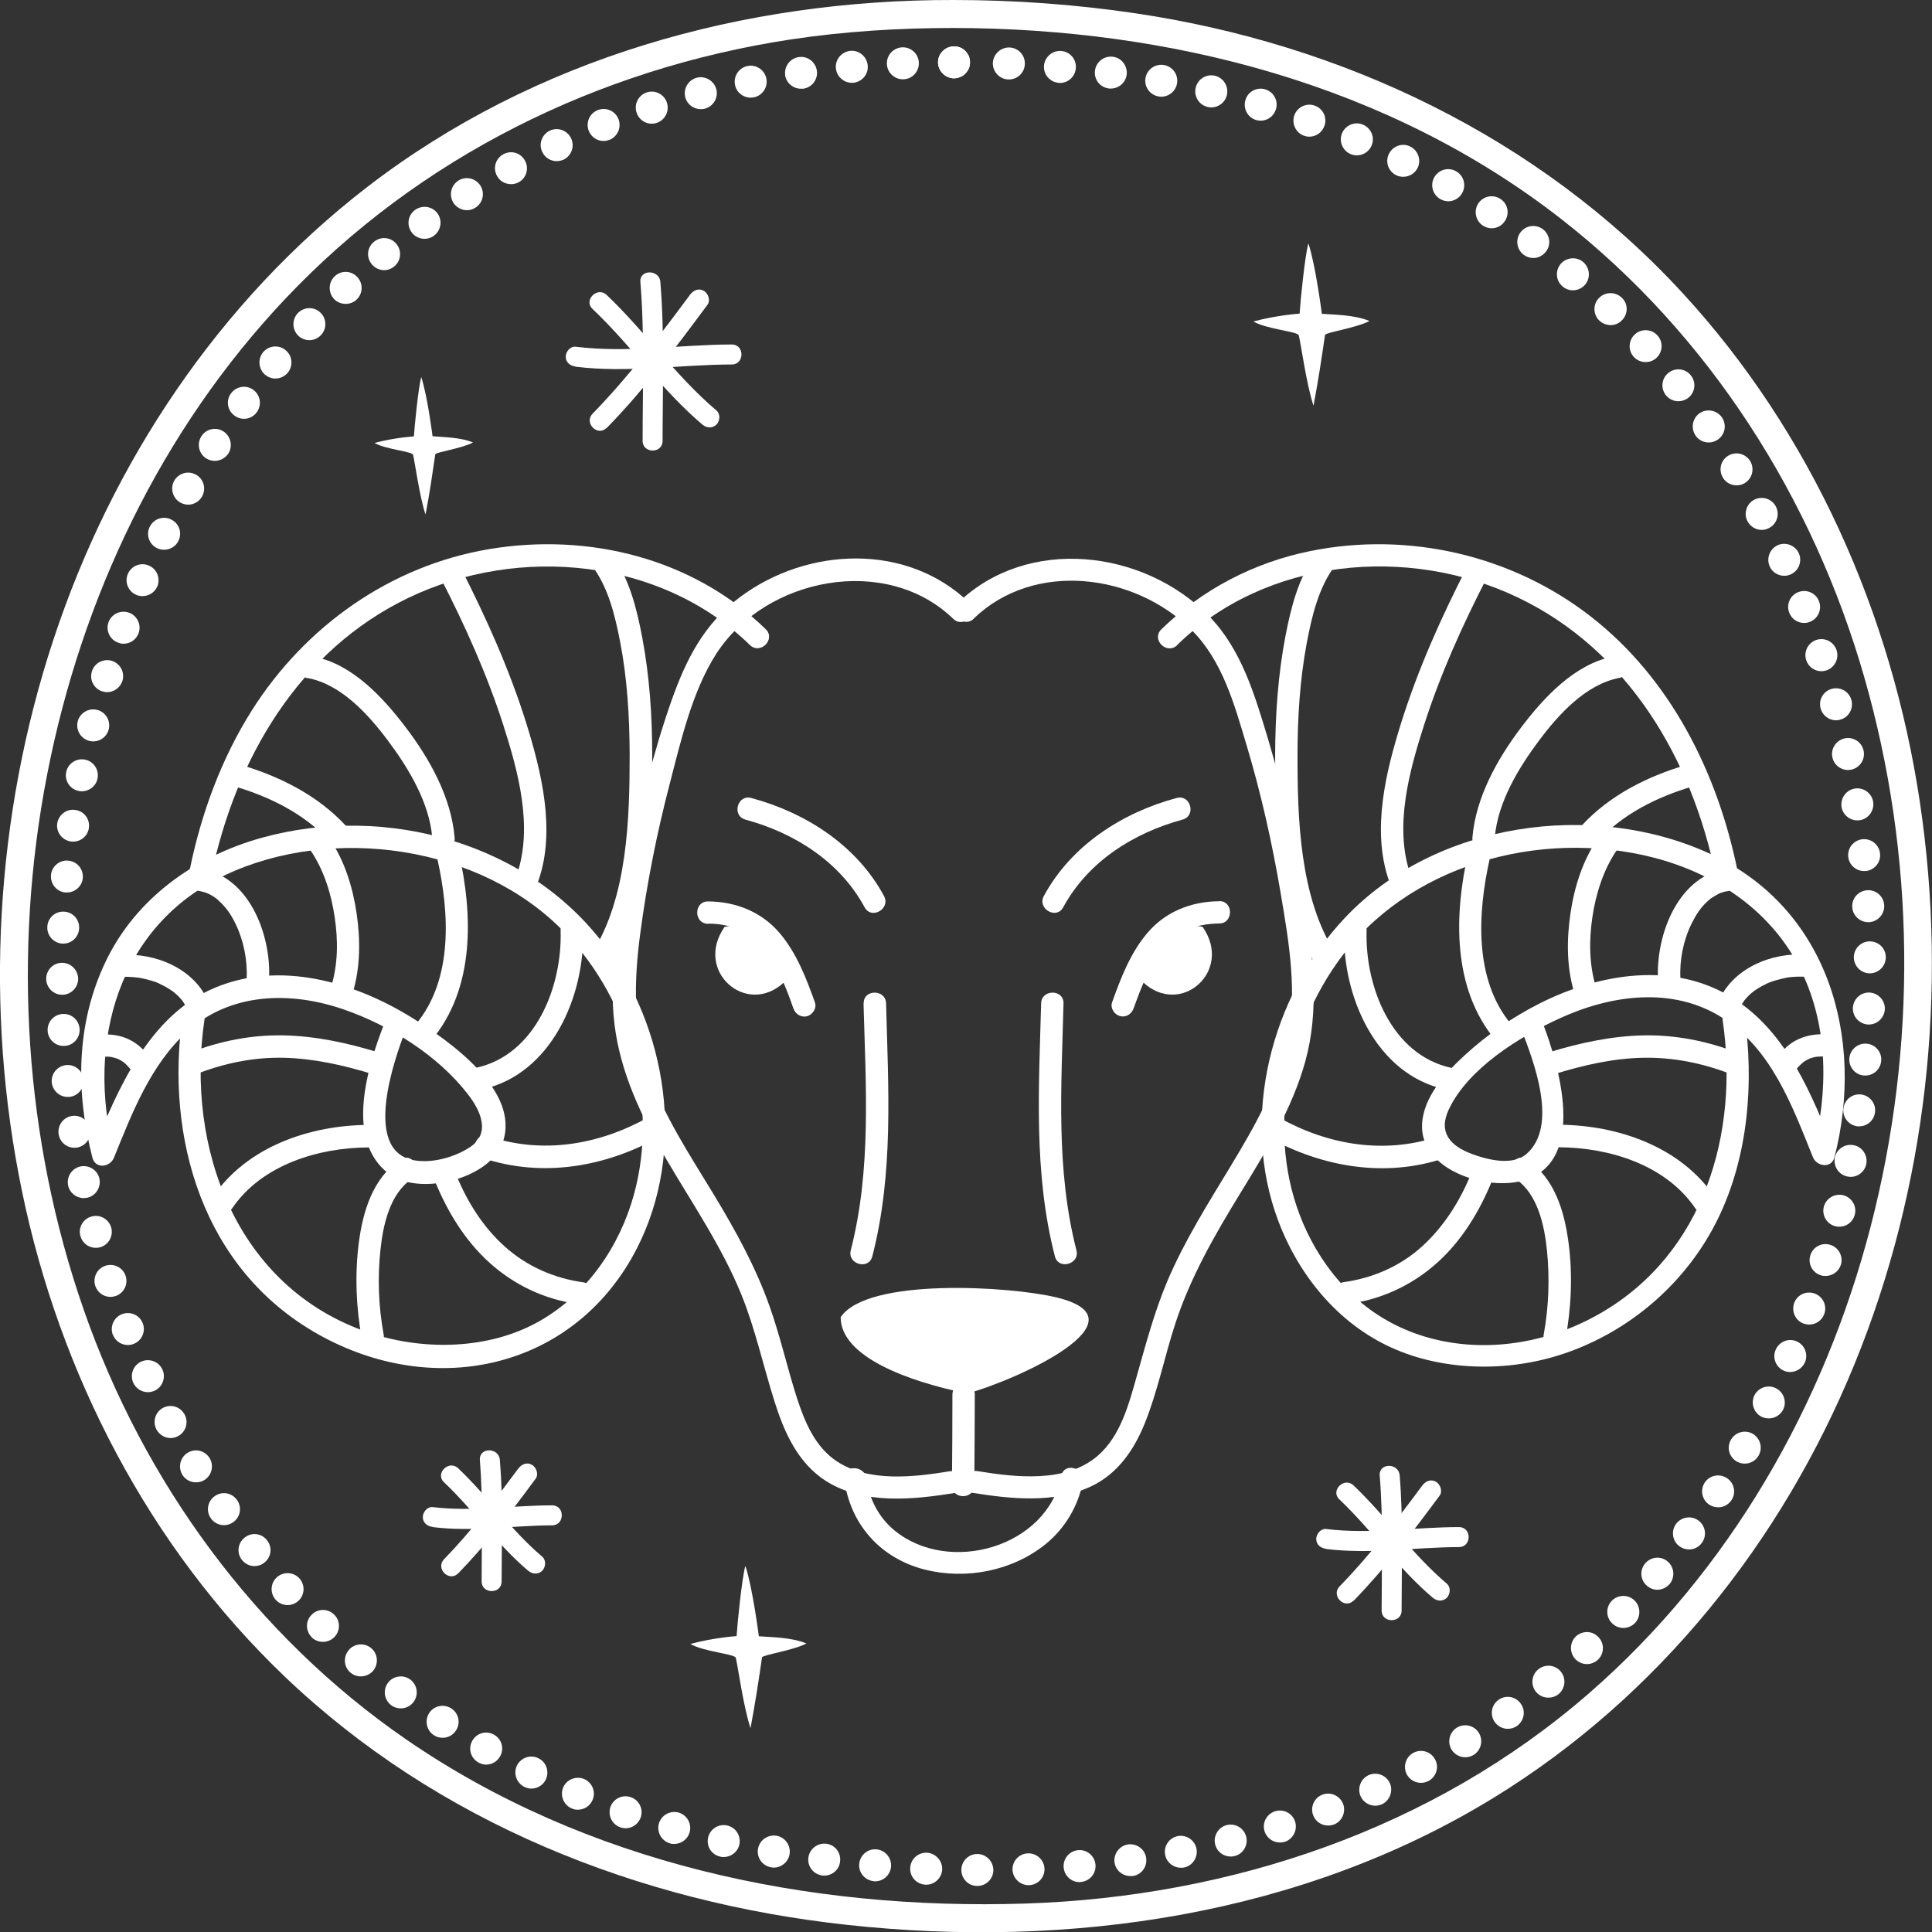 <svg xmlns="http://www.w3.org/2000/svg" id="OBJECTS" viewBox="0 0 120.86 120.87"><rect x="0" y="0" width="120.86" height="120.87" fill="#333333" stroke="none"/><defs><style>      .cls-1 {        fill: #fff;        stroke-width: 0px;      }    </style></defs><g><path class="cls-1" d="M59.64,0c-13.14-.02-26.18,3.62-36.67,11.7C13.69,18.86,7,28.92,3.34,40.02-.31,51.08-.98,63.13,1.38,74.54s7.95,22.24,16.43,30.34c9.56,9.13,22.12,14.11,35.15,15.53,13.93,1.52,28.46-.56,40.53-7.98,10.24-6.3,17.96-15.96,22.5-27.04s5.88-23.4,4.11-35.22c-1.76-11.78-6.78-23.1-14.89-31.89C96.25,8.57,83.95,2.73,70.95.82,67.2.27,63.43,0,59.64,0c-1.13,0-1.13,1.75,0,1.75,13.56.02,27.23,3.52,38.05,11.97,9.23,7.21,15.71,17.42,18.93,28.63s3.31,23.14.41,34.35-8.86,21.6-17.62,29.22c-9.76,8.5-22.41,12.74-35.25,13.16-13.59.44-27.49-2.49-38.8-10.3-9.41-6.5-16.37-16.08-20.12-26.84-3.72-10.67-4.45-22.35-2.3-33.44s7.14-21.59,14.9-29.8C26.22,9.82,37.42,4.3,49.45,2.47c3.37-.51,6.79-.72,10.2-.72,1.13,0,1.13-1.75,0-1.75h0Z"></path><g><path class="cls-1" d="M59.68,4.9c-.13,0-.26-.03-.38-.08-.12-.05-.23-.12-.32-.22-.19-.18-.3-.44-.3-.7,0-.07.01-.13.02-.2.01-.06.03-.13.06-.19.02-.06.05-.11.09-.17.04-.05.08-.1.13-.15.27-.28.72-.37,1.08-.22.13.05.24.13.33.22.04.05.09.1.12.15.04.06.07.11.1.17.02.06.04.13.05.19.02.07.02.13.02.2,0,.06,0,.13-.02.19,0,.07-.03.13-.05.19-.03.06-.06.12-.1.17-.03.06-.08.11-.12.15-.09.1-.2.17-.33.22-.12.05-.25.08-.38.08Z"></path><path class="cls-1" d="M61.13,117.98c-.55,0-.99-.45-.99-1h0c0-.56.45-1,1-1h0c.55,0,1,.46,1,1.01h0c0,.55-.45.99-1,.99h0ZM63.34,116.97c-.02-.55.41-1.01.96-1.03h0c.55-.02,1.02.41,1.04.96h0c.02.55-.41,1.01-.96,1.03h0s-.03,0-.04,0h0c-.53,0-.98-.43-1-.97ZM56.94,116.86c.02-.56.49-.98,1.04-.96h0c.55.03.98.5.96,1.05h0c-.03.55-.5.98-1.05.95h0c-.55-.03-.98-.49-.95-1.04ZM66.54,116.82c-.05-.55.36-1.03.91-1.08h0c.55-.05,1.03.36,1.08.91h0c.05.55-.36,1.03-.91,1.08h0s-.06.01-.09.01h0c-.51,0-.95-.4-.99-.92ZM54.66,117.68c-.55-.05-.96-.53-.91-1.08h0c.05-.55.53-.96,1.08-.91h0c.55.05.96.54.91,1.09h0c-.05.52-.48.91-1,.91h0s-.05,0-.08,0ZM69.72,116.51c-.07-.54.31-1.05.85-1.13h0c.55-.07,1.06.31,1.13.85h0c.08.55-.3,1.06-.85,1.13h0c-.05,0-.09,0-.14,0h0c-.49,0-.92-.36-.99-.86ZM51.43,117.32c-.55-.07-.93-.57-.86-1.12h0c.08-.55.58-.93,1.13-.86h0c.55.07.93.58.85,1.13h0c-.06.5-.49.86-.98.86h0c-.05,0-.09,0-.14,0ZM72.89,116.04c-.11-.55.24-1.07.79-1.18h-.01c.55-.1,1.07.25,1.18.79h0c.1.55-.25,1.07-.79,1.18h0c-.07.01-.13.01-.19.01h0c-.47,0-.89-.33-.98-.8ZM48.22,116.81c-.54-.1-.9-.62-.8-1.16h0c.1-.55.62-.9,1.17-.81h0c.54.1.9.63.8,1.17h0c-.09.48-.51.82-.98.82h0c-.06,0-.12,0-.19-.02ZM45.04,116.14c-.54-.12-.87-.66-.74-1.2h0c.13-.54.67-.87,1.2-.74h0c.54.12.87.66.75,1.2h0c-.11.46-.52.77-.98.77h0c-.07,0-.15,0-.23-.03ZM76.02,115.39c-.14-.53.19-1.08.72-1.22h0c.54-.13,1.08.19,1.22.73h0c.13.53-.19,1.08-.73,1.21h0c-.08.02-.16.03-.24.03h0c-.45,0-.86-.3-.97-.75ZM41.9,115.31c-.53-.16-.83-.71-.68-1.24h0c.16-.53.71-.83,1.24-.68h0c.53.16.83.71.68,1.24h0c-.13.44-.53.72-.96.72h0c-.09,0-.19,0-.28-.04ZM79.11,114.57c-.17-.53.12-1.09.65-1.26h0c.53-.17,1.09.12,1.26.65h0c.16.53-.13,1.09-.65,1.26h0c-.1.03-.21.04-.31.04h0c-.42,0-.81-.27-.95-.69ZM38.8,114.31c-.52-.18-.79-.76-.61-1.28h0c.19-.52.76-.79,1.28-.6h0c.52.18.79.75.61,1.27h0c-.15.41-.53.67-.94.67h0c-.11,0-.23-.02-.34-.06ZM82.15,113.56c-.2-.51.06-1.09.57-1.29h0c.52-.2,1.09.06,1.3.57h0c.19.52-.06,1.1-.58,1.3h0c-.12.04-.24.06-.36.06h0c-.4,0-.78-.24-.93-.64ZM35.77,113.13c-.51-.21-.75-.8-.54-1.31h0c.21-.5.8-.74,1.31-.53h0c.51.22.75.8.53,1.31h0c-.16.38-.53.61-.92.61h0c-.13,0-.26-.02-.38-.08ZM85.12,112.38c-.23-.51,0-1.1.49-1.33h0c.5-.23,1.1-.01,1.33.49h0c.23.5,0,1.1-.49,1.33h0c-.14.06-.28.09-.42.09h0c-.38,0-.74-.22-.91-.58ZM32.8,111.78c-.49-.24-.7-.84-.46-1.34h0c.25-.49.85-.7,1.34-.45h0c.5.24.7.84.46,1.34h0c-.17.35-.53.56-.9.56h0c-.15,0-.3-.04-.44-.11ZM88.01,111.01c-.26-.49-.08-1.1.41-1.36h0c.49-.26,1.09-.08,1.35.41h0c.27.48.08,1.09-.4,1.35h0c-.15.08-.32.12-.48.12h0c-.35,0-.7-.19-.88-.52ZM29.92,110.25c-.48-.27-.65-.88-.37-1.36h0c.27-.48.88-.65,1.36-.37h0c.48.27.65.88.37,1.36h0c-.18.32-.52.51-.87.51h0c-.16,0-.33-.05-.49-.14ZM90.81,109.46c-.29-.47-.14-1.09.32-1.38h0c.47-.29,1.09-.15,1.38.32h0c.29.47.15,1.08-.32,1.38h0c-.16.1-.35.15-.53.15h0c-.33,0-.66-.17-.85-.47ZM27.14,108.55h0c-.46-.3-.59-.92-.29-1.39h0c.3-.46.92-.59,1.39-.28h0c.46.3.59.92.28,1.38h0c-.19.3-.51.45-.83.45h0c-.19,0-.38-.05-.55-.16ZM93.51,107.73c-.32-.45-.22-1.07.23-1.39h0c.45-.33,1.07-.22,1.39.23h0c.33.44.22,1.07-.22,1.39h0c-.18.13-.38.19-.59.19h0c-.31,0-.61-.15-.81-.42ZM24.47,106.67c-.44-.33-.53-.96-.2-1.4h0c.33-.44.96-.53,1.4-.2h0c.44.33.53.96.2,1.4h0c-.2.27-.5.4-.8.4h0c-.21,0-.42-.06-.6-.2ZM96.09,105.84c-.35-.43-.29-1.06.14-1.41h0c.43-.35,1.06-.29,1.41.14h0c.35.43.28,1.06-.14,1.41h0c-.19.15-.41.22-.64.22h0c-.29,0-.57-.12-.77-.36ZM21.92,104.63h0c-.42-.36-.46-.99-.1-1.41h0c.35-.42.99-.47,1.41-.11h0c.42.36.46.99.11,1.41h0c-.2.23-.48.35-.77.35h0c-.23,0-.46-.08-.65-.24ZM98.54,103.78c-.37-.41-.35-1.04.05-1.42h0c.41-.37,1.04-.35,1.41.06h0c.38.4.36,1.03-.04,1.41h0c-.2.18-.44.27-.69.27h0c-.27,0-.53-.11-.73-.32ZM19.51,102.43h0c-.4-.39-.41-1.02-.02-1.41h0c.38-.4,1.01-.41,1.41-.02h0c.4.38.4,1.02.02,1.41h0c-.2.2-.46.3-.72.3h0c-.25,0-.5-.09-.7-.28ZM100.86,101.56c-.4-.37-.42-1.01-.04-1.41h0c.38-.4,1.02-.42,1.42-.04h0c.4.38.42,1.02.04,1.42h0c-.2.21-.47.31-.73.31h0c-.25,0-.49-.09-.69-.28ZM17.25,100.08c-.37-.41-.34-1.04.07-1.41h0c.41-.37,1.04-.34,1.41.07h0c.37.41.34,1.04-.07,1.41h0c-.19.17-.43.26-.67.26h0c-.27,0-.54-.11-.74-.33ZM103.04,99.21c-.43-.35-.48-.98-.13-1.4h0c.36-.43.99-.49,1.41-.13h0c.42.35.48.98.13,1.41h0c-.2.23-.49.36-.77.36h0c-.23,0-.45-.08-.64-.24ZM15.14,97.59h0c-.35-.43-.27-1.06.16-1.4h0c.43-.35,1.06-.28,1.4.16h0c.35.43.28,1.06-.16,1.4h0c-.18.15-.4.22-.62.22h0c-.29,0-.58-.13-.78-.38ZM105.06,96.73c-.44-.32-.54-.95-.21-1.4h0c.33-.44.96-.54,1.4-.21h0c.45.33.54.96.21,1.4h0c-.19.27-.5.41-.8.41h0c-.21,0-.42-.07-.6-.2ZM13.19,94.98c-.32-.45-.21-1.07.25-1.39h0c.45-.32,1.07-.21,1.39.25h0c.32.45.21,1.07-.25,1.39h0c-.17.12-.37.18-.57.18h0c-.31,0-.63-.15-.82-.43ZM106.93,94.13c-.46-.3-.59-.92-.29-1.38h0c.3-.46.92-.59,1.38-.29h0c.47.3.6.92.3,1.38h0c-.19.29-.51.46-.84.45h0c-.19,0-.38-.05-.55-.16ZM11.41,92.26h0c-.29-.48-.14-1.09.33-1.38h0c.47-.29,1.08-.14,1.37.33h0c.29.47.14,1.09-.33,1.38h0c-.16.1-.34.14-.52.14h0c-.34,0-.67-.17-.85-.47ZM108.65,91.43c-.48-.28-.65-.88-.37-1.36h0c.27-.48.88-.65,1.36-.38h0c.48.28.65.89.37,1.37h0c-.18.32-.52.5-.87.5h0c-.16,0-.33-.04-.49-.13ZM9.79,89.43h0c-.26-.49-.08-1.1.41-1.36h0c.49-.26,1.09-.07,1.35.42h0c.26.48.08,1.09-.41,1.35h0c-.15.08-.31.12-.47.12h0c-.35,0-.7-.2-.88-.53ZM110.2,88.63c-.49-.25-.69-.85-.45-1.34h0c.25-.49.85-.7,1.34-.45h0c.5.25.7.85.46,1.34h0c-.18.35-.53.55-.9.55h0c-.15,0-.3-.03-.45-.1ZM8.34,86.51c-.23-.51-.01-1.1.49-1.33h0c.5-.23,1.1-.01,1.33.49h0c.23.5.01,1.1-.49,1.33h0c-.14.06-.28.09-.42.09h0c-.38,0-.74-.22-.91-.58ZM111.6,85.75c-.51-.22-.74-.81-.52-1.31h0c.22-.51.8-.75,1.31-.53h0c.51.22.74.81.52,1.32h0c-.17.37-.54.6-.93.6h0c-.13,0-.26-.03-.39-.08ZM7.07,83.51h-.01c-.2-.52.06-1.1.57-1.3h0c.52-.2,1.1.05,1.3.57h0c.2.51-.05,1.09-.57,1.29h0c-.12.05-.24.07-.36.07h0c-.4,0-.78-.24-.93-.63ZM112.83,82.8c-.52-.19-.78-.77-.59-1.29h0c.19-.52.76-.78,1.28-.59h0c.52.19.79.76.6,1.28h0c-.15.41-.53.66-.94.66h0c-.12,0-.23-.02-.35-.06ZM5.96,80.44c-.17-.52.11-1.09.64-1.26h0c.52-.17,1.09.11,1.26.64h0c.17.52-.11,1.09-.64,1.26h0c-.1.03-.21.05-.31.05h0c-.42,0-.81-.27-.95-.69ZM113.91,79.78c-.53-.16-.83-.72-.66-1.25h0c.16-.53.72-.82,1.24-.66h0c.53.16.83.72.67,1.25h0c-.14.43-.53.7-.96.7h0c-.1,0-.2-.01-.29-.04ZM5.03,77.32c-.15-.53.17-1.08.7-1.22h0c.53-.15,1.08.17,1.23.7h0c.14.54-.17,1.08-.71,1.23h0c-.08.02-.17.03-.26.03h0c-.44,0-.84-.29-.96-.74ZM114.82,76.71c-.54-.13-.86-.68-.73-1.21h0c.14-.54.68-.86,1.22-.73h0c.53.14.86.68.72,1.21h0c-.11.46-.52.76-.96.76h0c-.09,0-.17-.01-.25-.03ZM4.26,74.16c-.11-.54.23-1.07.77-1.19h0c.54-.11,1.08.23,1.19.77h0c.11.54-.23,1.07-.77,1.19h0c-.07,0-.14.02-.21.02h0c-.46,0-.88-.32-.98-.79ZM115.57,73.6c-.54-.11-.89-.63-.79-1.18h0c.11-.54.64-.89,1.18-.78h0c.54.1.89.63.79,1.17h0c-.09.48-.51.81-.97.81h0c-.07,0-.13,0-.2-.02ZM3.67,70.96c-.09-.55.28-1.06.83-1.15h0c.54-.08,1.06.29,1.14.83h0c.09.55-.28,1.06-.83,1.15h0s-.1.01-.15.01h0c-.49,0-.91-.35-.99-.84ZM116.16,70.45c-.54-.08-.92-.59-.84-1.13h0c.08-.55.59-.93,1.13-.85h0c.54.08.93.59.84,1.14h0c-.07.5-.5.85-.99.85h0s-.09,0-.14,0ZM3.24,67.73h0c-.06-.55.34-1.04.89-1.1h0c.55-.06,1.04.34,1.1.89h0c.06.55-.34,1.04-.89,1.1h-.11c-.5,0-.93-.38-.99-.89ZM116.59,67.28c-.55-.05-.95-.54-.9-1.09h0c.06-.55.54-.95,1.09-.9h0c.55.05.96.54.9,1.09h0c-.05.52-.48.9-.99.9h-.1ZM2.98,64.49c-.03-.56.39-1.03.95-1.06h0c.55-.03,1.02.39,1.05.95h0c.03.55-.39,1.02-.94,1.05h-.06c-.53,0-.97-.41-1-.94ZM116.86,64.09c-.55-.03-.97-.49-.95-1.04h0c.03-.56.49-.98,1.04-.96h0c.55.03.98.49.96,1.04h0c-.03.54-.47.96-1,.96h-.05ZM2.89,61.23c0-.55.44-1,.99-1h0c.55,0,1,.44,1.01,1h0c0,.55-.45,1-1,1h0c-.55,0-1-.45-1-1ZM115.97,59.89c0-.55.44-1,1-1h0c.55,0,1,.44,1,.99h0c0,.55-.44,1-.99,1.01h0c-.56,0-1-.44-1.01-1ZM3.91,59.03c-.55-.03-.98-.5-.95-1.05h0c.02-.55.49-.98,1.04-.95h0c.55.02.98.49.95,1.04h0c-.02.54-.46.96-.99.96h-.05ZM115.87,56.74c-.03-.55.39-1.02.95-1.05h0c.55-.03,1.02.39,1.05.94h0c.03.55-.39,1.02-.94,1.06h-.05c-.53,0-.98-.41-1.01-.95ZM4.09,55.83c-.55-.05-.95-.54-.9-1.09h0c.05-.55.54-.96,1.09-.9h0c.55.05.95.54.9,1.09h0c-.05.52-.49.9-.99.9h-.1ZM115.62,53.6h0c-.06-.55.34-1.04.89-1.1h0c.54-.06,1.04.34,1.1.89h0c.06.55-.34,1.04-.89,1.1h-.11c-.5,0-.94-.38-.99-.89ZM4.43,52.64c-.55-.08-.93-.59-.85-1.13h0c.09-.55.59-.93,1.14-.84h0c.55.08.92.58.84,1.13h0c-.07.5-.5.85-.99.85h0c-.05,0-.09,0-.14-.01ZM115.2,50.48c-.08-.55.29-1.06.83-1.15h0c.55-.09,1.06.29,1.15.83h0c.08.55-.29,1.06-.83,1.15h0c-.06,0-.11.01-.16.01h0c-.48,0-.91-.35-.99-.84ZM4.93,49.48c-.55-.11-.9-.63-.79-1.18h0c.11-.54.64-.89,1.18-.78h0c.54.11.89.63.78,1.18h0c-.09.47-.51.8-.98.8h0c-.06,0-.13,0-.19-.02ZM114.63,47.38h0c-.12-.54.23-1.07.77-1.19h0c.54-.11,1.07.23,1.18.77h0c.12.54-.23,1.07-.77,1.19h0c-.07,0-.14.02-.2.02h0c-.47,0-.88-.32-.98-.79ZM5.59,46.35c-.54-.14-.86-.68-.73-1.22h0c.14-.53.68-.86,1.22-.72h0c.53.13.86.68.72,1.22h0c-.11.45-.52.75-.97.75h0c-.08,0-.16-.01-.24-.03ZM113.89,44.31c-.14-.53.17-1.08.71-1.22h0c.53-.14,1.08.17,1.22.71h0c.14.53-.17,1.08-.7,1.22h0c-.09.03-.18.04-.26.04h0c-.45,0-.85-.3-.97-.75ZM6.4,43.25c-.52-.16-.82-.72-.65-1.25h0c.16-.53.72-.82,1.25-.66h0c.53.17.82.73.66,1.25h0c-.14.43-.53.71-.96.71h0c-.1,0-.2-.02-.3-.05ZM112.99,41.3h0c-.17-.53.11-1.09.64-1.27h0c.53-.17,1.09.12,1.26.64h0c.17.53-.11,1.09-.64,1.27h0c-.1.03-.21.05-.31.05h0c-.42,0-.81-.27-.95-.69ZM7.38,40.2c-.51-.19-.78-.76-.59-1.28h0c.19-.52.77-.78,1.29-.59h0c.51.19.78.77.59,1.28h0c-.15.41-.53.66-.94.66h0c-.11,0-.23-.02-.35-.07ZM111.93,38.33c-.2-.51.05-1.09.57-1.29h0c.51-.2,1.09.05,1.29.57h0c.2.51-.05,1.09-.57,1.29h0c-.11.05-.24.07-.36.07h0c-.4,0-.78-.24-.93-.64ZM8.52,37.21c-.51-.22-.74-.81-.52-1.31h0c.22-.51.81-.74,1.31-.52h0c.51.21.74.8.53,1.31h0c-.17.38-.54.6-.92.6h0c-.14,0-.27-.02-.4-.08ZM110.71,35.44h0c-.23-.51,0-1.1.49-1.33h0c.5-.23,1.1,0,1.33.5h0c.22.5,0,1.09-.5,1.32h0c-.13.06-.28.09-.41.09h0c-.38,0-.75-.22-.91-.58ZM9.82,34.29c-.5-.25-.7-.85-.45-1.34h0c.25-.5.85-.7,1.34-.45h0c.5.24.7.84.45,1.34h0c-.17.35-.53.55-.89.55h0c-.15,0-.31-.03-.45-.1ZM109.32,32.61h0c-.26-.48-.07-1.09.42-1.35h0c.49-.25,1.09-.07,1.35.42h0c.26.49.07,1.1-.42,1.35h0c-.15.08-.31.12-.46.12h0c-.36,0-.71-.2-.89-.54ZM11.28,31.44c-.48-.28-.65-.89-.38-1.37h0c.28-.48.89-.65,1.37-.37h0c.48.27.64.88.37,1.36h0c-.18.32-.52.51-.87.51h0c-.17,0-.34-.05-.49-.13ZM107.78,29.88h0c-.29-.47-.14-1.09.33-1.37h0c.47-.29,1.09-.14,1.38.34h0c.28.47.13,1.08-.34,1.37h0c-.16.1-.34.14-.52.14h0c-.34,0-.67-.17-.85-.48ZM12.89,28.67c-.46-.3-.59-.92-.29-1.38h0c.3-.47.92-.6,1.38-.3h0c.46.3.6.92.3,1.39h0c-.2.29-.52.45-.84.45h0c-.19,0-.38-.05-.55-.16ZM106.07,27.25c-.31-.46-.2-1.08.25-1.4h0c.46-.31,1.08-.19,1.4.26h0c.31.46.2,1.08-.26,1.39h0c-.17.12-.37.18-.57.18h0c-.31,0-.63-.15-.82-.43ZM14.67,26c-.45-.32-.55-.95-.22-1.39h0c.33-.45.96-.55,1.4-.22h0c.45.33.54.96.21,1.4h0c-.19.27-.5.41-.8.41h0c-.21,0-.42-.07-.59-.2ZM104.21,24.72h0c-.34-.43-.27-1.06.17-1.4h0c.43-.34,1.06-.27,1.4.17h0c.34.43.27,1.06-.17,1.4h0c-.18.14-.4.21-.61.21h0c-.3,0-.59-.13-.79-.38ZM16.59,23.45c-.42-.36-.48-.99-.13-1.42h0c.36-.42.99-.48,1.41-.12h0c.43.35.48.98.13,1.41h0c-.2.23-.48.36-.77.36h0c-.23,0-.45-.08-.64-.23ZM102.2,22.32c-.37-.41-.33-1.04.08-1.41h0c.41-.37,1.05-.33,1.41.08h0c.37.41.33,1.04-.08,1.41h0c-.19.17-.43.25-.66.25h0c-.28,0-.55-.11-.75-.33ZM18.67,21.01c-.4-.38-.42-1.02-.04-1.42h0c.38-.4,1.01-.42,1.41-.04h0c.4.38.42,1.01.04,1.41h0c-.19.21-.46.32-.72.32h0c-.25,0-.5-.09-.69-.27ZM100.04,20.05c-.39-.39-.4-1.03,0-1.42h0c.39-.39,1.02-.39,1.42,0h0c.4.38.4,1.01,0,1.41h0c-.19.2-.45.3-.71.3h0c-.25-.01-.51-.1-.7-.29ZM20.89,18.7c-.37-.41-.35-1.04.05-1.42h0c.4-.38,1.04-.36,1.41.05h0c.38.4.36,1.03-.04,1.41h0c-.19.18-.44.27-.68.27h0c-.27,0-.54-.1-.74-.31ZM97.74,17.91c-.42-.36-.46-.99-.1-1.41h0c.36-.41,1-.46,1.41-.1h0c.42.37.46,1,.1,1.42h0c-.2.22-.47.34-.75.34h0c-.24,0-.47-.08-.66-.25ZM23.26,16.53c-.36-.42-.3-1.05.13-1.4h0c.43-.36,1.06-.3,1.41.13h0c.35.43.29,1.06-.14,1.41h0c-.18.15-.41.23-.63.23h0c-.29,0-.58-.13-.77-.37ZM95.31,15.93h0c-.44-.33-.52-.96-.19-1.4h0c.34-.44.96-.52,1.4-.19h0c.44.34.53.96.19,1.4h0c-.2.26-.49.4-.79.4h0c-.22,0-.43-.07-.61-.21ZM25.75,14.53c-.33-.45-.23-1.08.22-1.4h0c.45-.32,1.07-.23,1.4.22h0c.32.45.22,1.07-.23,1.4h0c-.17.13-.38.19-.58.19h0c-.31,0-.62-.14-.81-.41ZM92.76,14.11c-.46-.31-.58-.93-.28-1.39h0c.31-.46.93-.58,1.39-.27h0c.46.3.58.92.27,1.38h0c-.19.29-.5.45-.83.45h0c-.19,0-.38-.06-.55-.17ZM28.36,12.68c-.29-.47-.15-1.08.31-1.38h0c.47-.3,1.09-.15,1.38.31h0c.3.47.16,1.09-.31,1.38h0c-.16.11-.35.16-.53.16h0c-.33,0-.66-.17-.85-.47ZM90.09,12.45c-.47-.28-.64-.89-.36-1.37h0c.28-.48.89-.64,1.37-.36h0c.48.28.64.89.36,1.37h0c-.18.32-.52.5-.86.5h0c-.18,0-.35-.05-.51-.14ZM31.09,11c-.27-.48-.09-1.09.4-1.35h0c.48-.27,1.09-.09,1.35.4h0c.27.48.09,1.09-.39,1.35h0c-.16.09-.32.12-.48.12h0c-.36,0-.7-.18-.88-.52ZM87.34,10.96h0c-.5-.25-.7-.85-.45-1.34h0c.25-.5.85-.7,1.34-.45h0c.49.25.69.85.45,1.34h0c-.18.35-.53.55-.9.55h0c-.15,0-.3-.03-.44-.1ZM33.92,9.5c-.24-.5-.02-1.09.48-1.33h0c.5-.23,1.09-.02,1.33.49h0c.23.5.02,1.09-.48,1.33h0c-.14.06-.29.09-.43.09h0c-.37,0-.73-.21-.9-.58ZM84.49,9.64c-.51-.22-.75-.81-.53-1.32h0c.22-.5.81-.74,1.31-.52h0c.51.22.75.8.53,1.31h0c-.16.38-.53.61-.92.61h0c-.13,0-.26-.03-.39-.08ZM36.83,8.18c-.2-.51.05-1.09.56-1.29h0c.52-.21,1.1.05,1.3.56h0c.2.51-.05,1.09-.56,1.3h0c-.12.04-.25.07-.37.07h0c-.4,0-.77-.24-.93-.64ZM81.57,8.49h0c-.52-.19-.78-.77-.6-1.28h0c.19-.52.76-.79,1.28-.6h0c.52.18.79.76.6,1.27h0c-.14.41-.53.67-.94.67h0c-.11,0-.22-.02-.33-.06ZM39.82,7.04c-.17-.52.12-1.09.64-1.26h0c.53-.17,1.09.12,1.26.64h0c.17.53-.11,1.09-.64,1.27h0c-.1.03-.21.05-.31.05h0c-.42,0-.81-.27-.95-.7ZM78.58,7.51c-.53-.16-.83-.72-.67-1.25h0c.15-.53.71-.83,1.24-.67h0c.53.16.83.71.67,1.24h0c-.13.44-.53.72-.96.72h0c-.09,0-.19-.02-.28-.04ZM42.87,6.09c-.14-.54.18-1.08.72-1.23h0c.53-.13,1.08.19,1.22.72h0c.14.53-.18,1.08-.72,1.22h0c-.08.02-.16.03-.25.03h0c-.44,0-.85-.29-.97-.74ZM75.54,6.69c-.54-.13-.87-.67-.74-1.21h0c.13-.54.67-.87,1.21-.74h0c.53.13.87.67.74,1.21h0c-.11.46-.52.77-.98.77h0c-.07,0-.15-.01-.23-.03ZM45.98,5.31c-.11-.54.24-1.07.78-1.18h0c.54-.11,1.07.24,1.18.78h0c.11.54-.24,1.07-.78,1.18h0c-.07,0-.14.02-.2.02h0c-.47,0-.89-.33-.98-.8ZM72.46,6.03c-.54-.1-.9-.62-.8-1.16h0c.1-.55.63-.9,1.17-.8h0c.54.1.9.62.8,1.16h0c-.09.48-.51.82-.99.82h0c-.06,0-.12-.01-.18-.02ZM49.12,4.71c-.08-.55.3-1.06.85-1.14h0c.54-.08,1.05.3,1.13.85h0c.08.54-.3,1.05-.85,1.13h0s-.1,0-.15,0h0c-.49,0-.91-.36-.99-.85ZM69.35,5.53c-.55-.07-.93-.58-.85-1.12h0c.07-.55.58-.93,1.12-.86h0c.55.07.93.58.86,1.13h0c-.07.5-.5.86-.99.86h0s-.09,0-.14,0ZM66.22,5.18c-.55-.05-.96-.53-.91-1.08h0c.05-.55.54-.96,1.09-.91h0c.55.05.95.53.9,1.08h0c-.04.52-.48.92-.99.92h0s-.06,0-.09,0ZM52.29,4.27c-.05-.55.35-1.03.91-1.09h0c.54-.05,1.03.36,1.08.91h0c.06.55-.35,1.03-.9,1.09h-.09c-.51,0-.95-.39-1-.91ZM63.07,4.97c-.55-.02-.98-.49-.96-1.04h0c.03-.55.5-.98,1.05-.96h0c.55.03.98.49.95,1.05h0c-.02.53-.46.95-.99.95h-.05ZM55.48,4c-.02-.55.4-1.01.96-1.04h0c.55-.02,1.02.41,1.04.96h0c.02.55-.4,1.02-.96,1.04h-.04c-.53,0-.98-.42-1-.96Z"></path><path class="cls-1" d="M59.68,4.9c-.13,0-.26-.03-.38-.08-.12-.05-.23-.12-.32-.22-.19-.18-.3-.44-.3-.7,0-.07.01-.13.02-.2.01-.06.03-.13.06-.19.02-.06.05-.11.09-.17.04-.05.08-.1.13-.15.27-.28.72-.37,1.08-.22.13.05.24.13.33.22.04.05.09.1.12.15.04.06.07.11.1.17.02.06.04.13.05.19.02.07.02.13.02.2,0,.06,0,.13-.02.19,0,.07-.03.13-.05.19-.03.06-.06.12-.1.17-.03.06-.08.11-.12.15-.09.1-.2.17-.33.22-.12.05-.25.08-.38.08Z"></path></g></g><g><g><g><g><path class="cls-1" d="M11.44,63.42c-1.15,7.77,1.26,15.98,8.43,20.03s15.64,2.26,19.64-4.74c3.43-6,2.46-13.81-1.5-19.32-4.79-6.66-13.87-9.14-21.64-6.98-4.15,1.15-7.84,3.76-9.74,7.7s-1.89,8.23-.85,12.31c.19.73,1.11.6,1.35,0,1.13-2.79,2.29-5.81,4.57-7.88,2.71-2.46,6.47-2.54,9.78-1.4,2.88.99,5.89,2.86,7.78,5.3.81,1.04,1.46,2.46.13,3.33-.96.63-2.37,1.02-3.51.81-3.23-.6-1.21-6.34-.49-8.18.33-.84-1.03-1.2-1.35-.37-1.02,2.62-2.5,7.26.26,9.38,1.87,1.44,6.31.38,7.14-1.92,1.17-3.25-3.38-6.41-5.66-7.82-3.61-2.24-8.27-3.6-12.36-1.87s-6.04,6.28-7.64,10.25h1.35c-1.74-6.8.24-14.13,6.94-17.3s16-1.88,21.25,3.58c4.22,4.39,6.03,11.15,4.16,16.99-1.03,3.2-3.19,6.07-6.23,7.59s-6.93,1.56-10.22.44c-8.22-2.8-11.43-11.51-10.24-19.56.13-.88-1.22-1.26-1.35-.37h0Z"></path><path class="cls-1" d="M47.9,39.36c-4.55-4.44-11.09-6.05-17.29-5.01s-11.51,4.82-14.85,10.08c-1.92,3.04-3.17,6.46-3.89,9.97-.18.88,1.17,1.26,1.35.37,1.5-7.27,5.48-14.1,12.37-17.39s15.75-2.46,21.32,2.97c.65.63,1.64-.36.99-.99h0Z"></path></g><g><path class="cls-1" d="M6.58,66.1c.14,0,.28,0,.42.03l-.19-.03c.23.03.45.09.66.18l-.17-.07c.12.05.24.11.36.19.05.03.1.07.16.11-.2-.14,0,0,.04.05.1.1.2.2.29.31s-.1-.14-.02-.03c.02.03.04.06.06.09.05.07.09.15.14.22.18.32.64.46.96.25s.45-.62.25-.96c-.31-.53-.73-1-1.27-1.31s-1.1-.42-1.68-.42c-.37,0-.72.32-.7.7s.31.7.7.7h0Z"></path><path class="cls-1" d="M7.55,61.12c.22-.02.44-.02.67,0,.11,0,.23.02.34.03.06,0,.14.02.03,0,.06,0,.13.02.19.03.22.04.44.09.66.16.11.03.23.07.34.11.05.02.1.04.15.06.05.02.04.02-.02,0,.03.01.06.03.09.04.2.09.4.2.59.32.1.06.19.13.29.2.06.05-.06-.06.03.03.05.04.09.08.14.12.08.07.15.14.22.22.04.05.08.09.12.14.13.15-.06-.11.04.05.06.09.11.17.16.26.03.05.06.11.09.16.07.13-.03-.09.03.06.14.35.47.6.86.49.33-.09.63-.51.49-.86-.85-2.13-3.33-3.16-5.52-3-.38.03-.7.3-.7.7,0,.36.32.73.7.7h0Z"></path><path class="cls-1" d="M12.39,55.72c-.12-.01.11.02.14.03.08.02.16.04.24.06.07.02.13.04.2.07-.11-.04.07.03.09.04.12.06.25.13.36.21.04.03.08.05.11.08-.04-.03-.04-.03,0,0,.06.04.11.09.16.14.46.42.75.84,1.04,1.43.51,1.04.76,2.28.7,3.47-.02.38.34.7.7.7.4,0,.68-.32.7-.7.15-2.8-1.28-6.56-4.44-6.93-.38-.04-.7.35-.7.7,0,.42.32.66.7.7h0Z"></path><path class="cls-1" d="M19.4,53.16c.86,1.25,1.32,2.74,1.54,4.23s.2,2.96-.23,4.36c-.26.86,1.09,1.23,1.35.37.49-1.6.49-3.33.25-4.97s-.75-3.32-1.71-4.7c-.51-.74-1.72-.04-1.21.71h0Z"></path><path class="cls-1" d="M27.35,53.69c.76,3.36,1.02,7.57-1.34,10.39-.57.69.41,1.68.99.99,2.71-3.24,2.59-7.84,1.7-11.75-.2-.88-1.55-.51-1.35.37h0Z"></path><path class="cls-1" d="M30.15,68.15c4.36-.95,6.45-5.87,6.32-9.94-.03-.9-1.43-.9-1.4,0,.11,3.47-1.54,7.78-5.3,8.59-.88.19-.51,1.54.37,1.35h0Z"></path><path class="cls-1" d="M30.19,72.44c3.72,1.25,7.68.57,11.05-1.32.79-.44.08-1.65-.71-1.21-3.07,1.71-6.6,2.31-9.97,1.17-.86-.29-1.22,1.06-.37,1.35h0Z"></path><path class="cls-1" d="M27.21,73.89c.78,1.91,1.87,3.71,3.41,5.1s3.45,2.3,5.51,2.58c.37.05.75-.09.86-.49.09-.33-.11-.81-.49-.86-1.82-.25-3.52-.99-4.9-2.22s-2.36-2.8-3.05-4.48c-.14-.35-.46-.6-.86-.49-.33.09-.63.51-.49.86h0Z"></path><path class="cls-1" d="M25.04,72.54c-1.73,1.16-2.35,3.28-2.6,5.25s-.16,4.07.21,6.06c.17.88,1.51.51,1.35-.37-.32-1.73-.39-3.54-.2-5.29.16-1.54.58-3.51,1.96-4.44.74-.5.04-1.71-.71-1.21h0Z"></path><path class="cls-1" d="M23.05,70.37c-3.67.02-7.6,1.36-9.73,4.5-.51.75.7,1.45,1.21.71,1.84-2.71,5.39-3.79,8.52-3.8.9,0,.9-1.4,0-1.4h0Z"></path><path class="cls-1" d="M23.65,65.83c-1.92-.59-3.9-1.02-5.91-1.06s-3.95.35-5.81,1.06c-.83.32-.47,1.67.37,1.35,1.75-.67,3.56-1.05,5.43-1.01s3.74.46,5.54,1.01c.86.26,1.23-1.09.37-1.35h0Z"></path><path class="cls-1" d="M37.01,35.36c1.04,1.36,1.46,3.13,1.78,4.77.45,2.32.59,4.69.6,7.05,0,3.99-.13,8.99-2.37,12.46-.49.76.72,1.46,1.21.71,2.37-3.67,2.57-8.93,2.57-13.16,0-2.44-.17-4.89-.62-7.29-.34-1.79-.81-3.76-1.94-5.24-.54-.71-1.76,0-1.21.71h0Z"></path><path class="cls-1" d="M27.56,36.15c1.52,2.96,2.9,6.02,3.92,9.19.93,2.9,1.88,6.36.86,9.36-.29.85,1.06,1.22,1.35.37,1.08-3.14.18-6.78-.77-9.84-1.06-3.38-2.53-6.64-4.14-9.79-.41-.8-1.62-.09-1.21.71h0Z"></path><path class="cls-1" d="M19.26,42.42c2.08.39,3.79,2.28,5,3.9,1.29,1.72,2.6,3.88,2.78,6.08.07.89,1.48.9,1.4,0-.21-2.52-1.56-4.93-3.06-6.9-1.41-1.86-3.35-3.97-5.75-4.42-.88-.17-1.26,1.18-.37,1.35h0Z"></path><path class="cls-1" d="M14.7,49.2c2.22.66,4.32,1.71,5.92,3.42.62.66,1.6-.33.99-.99-1.75-1.88-4.09-3.05-6.53-3.78-.87-.26-1.24,1.09-.37,1.35h0Z"></path></g></g><g><g><path class="cls-1" d="M107.76,63.79c1.05,7.08-1.15,14.61-7.62,18.35-3.1,1.8-6.89,2.5-10.4,1.64s-6.09-3.13-7.72-6.2c-2.9-5.48-1.87-12.41,1.64-17.37,4.33-6.11,12.65-8.38,19.75-6.57,3.98,1.02,7.49,3.4,9.3,7.16,1.68,3.5,1.65,7.54.71,11.23h1.35c-1.43-3.54-2.96-7.43-6.33-9.57-3.72-2.36-8.39-1.57-12.12.31-1.7.86-3.3,1.96-4.7,3.25-1.2,1.1-2.57,2.59-2.66,4.3-.15,2.92,4.16,4.24,6.46,3.49,3.87-1.25,2.09-7.22,1.09-9.81-.32-.83-1.68-.47-1.35.37.78,2.01,2.35,6.06.33,7.82-.87.76-2.45.36-3.41,0-1.33-.5-2.13-1.32-1.45-2.78,1.21-2.58,4.45-4.57,6.93-5.7,3.19-1.47,7.06-2.02,10.17-.05s4.4,5.56,5.68,8.73c.24.59,1.16.73,1.35,0,1.91-7.45-.38-15.57-7.76-18.97s-17.23-1.98-22.87,4c-4.64,4.92-6.58,12.56-4.16,18.97,1.29,3.41,3.73,6.4,7.09,7.92s7.59,1.55,11.17.23c4.01-1.47,7.38-4.48,9.25-8.32s2.28-8.49,1.63-12.84c-.13-.89-1.48-.51-1.35.37h0Z"></path><path class="cls-1" d="M73.64,40.35c5.57-5.43,14.42-6.27,21.32-2.97s10.88,10.12,12.37,17.39c.18.88,1.53.51,1.35-.37-1.25-6.07-4.16-11.91-9.11-15.79s-11.46-5.38-17.59-4.14c-3.52.71-6.76,2.39-9.33,4.9-.65.63.34,1.62.99.99h0Z"></path></g><g><path class="cls-1" d="M113.97,64.7c-.59,0-1.17.13-1.69.42s-.96.78-1.27,1.31c-.18.32-.08.78.25.96s.76.09.96-.25c.04-.07.08-.14.13-.21.02-.03.05-.07.07-.1.03-.04.12-.13-.02.03.09-.11.18-.21.29-.31.05-.05.25-.18.04-.05.05-.04.1-.07.16-.11.11-.07.23-.13.36-.19l-.17.07c.21-.09.43-.15.66-.18l-.19.03c.14-.02.28-.03.42-.03.37,0,.72-.32.7-.7s-.31-.7-.7-.7h0Z"></path><path class="cls-1" d="M113,59.72c-2.19-.16-4.67.87-5.52,3-.14.35.15.77.49.86.4.11.72-.14.86-.49.07-.18-.07.11.03-.06.02-.05.05-.09.07-.14.05-.1.12-.19.18-.29.08-.12-.06.07.04-.05.03-.04.07-.08.1-.12.08-.08.16-.17.24-.24.04-.04.08-.07.12-.1s.11-.09.03-.03c.09-.07.19-.14.29-.2.2-.13.41-.24.62-.34.04-.02.13-.06.04-.02.06-.02.12-.05.18-.07.1-.04.2-.07.31-.1.23-.07.46-.12.69-.17.05,0,.11-.02.16-.03.08-.01-.1,0,.03,0,.12-.01.25-.02.37-.03.22-.01.44,0,.66,0,.38.03.7-.34.7-.7,0-.4-.32-.67-.7-.7h0Z"></path><path class="cls-1" d="M108.16,54.32c-3.15.37-4.58,4.12-4.44,6.93.02.38.31.7.7.7.36,0,.72-.32.7-.7-.06-1.19.18-2.42.7-3.47.29-.58.56-1,1.01-1.41.05-.05.11-.09.16-.14.06-.05.07-.06.03-.02.03-.02.06-.04.09-.06.13-.08.25-.16.39-.23.15-.07.1-.05.29-.11.07-.02.14-.04.21-.05.03,0,.28-.05.17-.03.38-.04.7-.29.7-.7,0-.34-.32-.74-.7-.7h0Z"></path><path class="cls-1" d="M99.95,52.46c-.95,1.38-1.47,3.05-1.71,4.7s-.24,3.37.25,4.97c.26.86,1.61.49,1.35-.37-.43-1.4-.44-2.92-.23-4.36s.68-2.98,1.54-4.23c.51-.74-.7-1.44-1.21-.71h0Z"></path><path class="cls-1" d="M91.85,53.32c-.89,3.91-1.01,8.51,1.7,11.75.58.69,1.57-.3.99-.99-2.36-2.81-2.1-7.03-1.34-10.39.2-.88-1.15-1.25-1.35-.37h0Z"></path><path class="cls-1" d="M90.78,66.8c-3.75-.82-5.4-5.12-5.29-8.59.03-.9-1.37-.9-1.4,0-.13,4.08,1.97,9,6.32,9.94.88.19,1.25-1.16.37-1.35h0Z"></path><path class="cls-1" d="M89.99,71.09c-3.37,1.14-6.91.54-9.97-1.17-.79-.44-1.49.77-.71,1.21,3.38,1.88,7.34,2.57,11.05,1.32.85-.29.48-1.64-.37-1.35h0Z"></path><path class="cls-1" d="M91.99,73.51c-.69,1.68-1.7,3.26-3.05,4.48s-3.07,1.97-4.9,2.22c-.37.05-.58.53-.49.86.11.4.49.54.86.49,2.06-.29,3.97-1.19,5.51-2.58s2.63-3.19,3.41-5.1c.14-.35-.16-.77-.49-.86-.4-.11-.72.14-.86.49h0Z"></path><path class="cls-1" d="M94.81,73.75c1.38.93,1.8,2.9,1.96,4.44.18,1.75.12,3.56-.2,5.29-.16.88,1.18,1.26,1.35.37.37-1.99.47-4.05.21-6.06s-.87-4.08-2.6-5.25c-.75-.5-1.45.71-.71,1.21h0Z"></path><path class="cls-1" d="M97.51,71.77c3.14.01,6.68,1.09,8.53,3.8.5.74,1.72.04,1.21-.71-2.13-3.14-6.07-4.48-9.73-4.5-.9,0-.9,1.4,0,1.4h0Z"></path><path class="cls-1" d="M97.28,67.18c1.8-.55,3.65-.98,5.54-1.01s3.69.34,5.43,1.01c.84.32,1.21-1.03.37-1.35-1.85-.71-3.82-1.1-5.81-1.06s-3.99.47-5.91,1.06c-.86.26-.49,1.62.37,1.35h0Z"></path><path class="cls-1" d="M82.34,34.65c-1.11,1.44-1.58,3.36-1.92,5.11-.47,2.44-.64,4.94-.65,7.42,0,4.23.19,9.49,2.56,13.16.49.75,1.7.05,1.21-.71-2.24-3.47-2.38-8.47-2.37-12.46,0-2.31.15-4.64.57-6.91.32-1.69.74-3.52,1.8-4.91.55-.71-.67-1.41-1.21-.71h0Z"></path><path class="cls-1" d="M91.79,35.44c-1.62,3.15-3.08,6.41-4.14,9.79-.96,3.06-1.85,6.69-.77,9.84.29.85,1.64.48,1.35-.37-1.03-2.99-.07-6.46.86-9.36,1.02-3.18,2.4-6.23,3.92-9.19.41-.8-.8-1.51-1.21-.71h0Z"></path><path class="cls-1" d="M100.92,41.07c-2.4.46-4.35,2.57-5.75,4.42-1.5,1.98-2.85,4.39-3.06,6.9-.07.9,1.33.89,1.4,0,.18-2.2,1.49-4.36,2.78-6.08,1.21-1.62,2.92-3.5,5-3.9.88-.17.51-1.52-.37-1.35h0Z"></path><path class="cls-1" d="M105.49,47.85c-2.44.72-4.78,1.89-6.53,3.78-.61.66.37,1.65.99.99,1.59-1.71,3.7-2.76,5.92-3.42.86-.26.49-1.61-.37-1.35h0Z"></path></g></g></g><g><path class="cls-1" d="M52.81,92.51c.36,2.84,2.27,4.98,5.05,5.68,2.59.65,5.49.08,7.57-1.61,1.2-.98,2.02-2.37,2.31-3.88.17-.88-1.18-1.26-1.35-.37-.87,4.45-7,6.21-10.42,3.42-.99-.81-1.6-1.97-1.76-3.24-.11-.88-1.51-.89-1.4,0h0Z"></path><g><path class="cls-1" d="M60.63,37.7c-3.9-3.76-10.11-3.49-14.32-.36-2.26,1.67-3.38,3.89-4.3,6.48-1.17,3.33-2.01,6.78-2.66,10.24-.6,3.23-1.31,6.72-.91,10.01.37,3.04,1.69,5.8,3.22,8.41,1.64,2.8,3.49,5.49,4.72,8.51.88,2.18,1.37,4.47,2.08,6.71.6,1.9,1.45,3.82,3.2,4.94,2.37,1.51,5.49,1.17,8.11.75.89-.14.51-1.49-.37-1.35-2.22.36-5.02.7-7.03-.61-1.38-.9-2.03-2.48-2.52-3.99-.61-1.9-1.04-3.85-1.71-5.73-.87-2.46-2.13-4.74-3.48-6.97-1.51-2.49-3.15-4.96-4.11-7.72s-.89-5.66-.5-8.61c.42-3.18,1.05-6.33,1.86-9.43.69-2.66,1.4-5.76,2.91-8.1,3.09-4.76,10.61-6.23,14.81-2.17.65.63,1.64-.36.99-.99h0Z"></path><path class="cls-1" d="M60.92,38.69c3.78-3.64,10.05-2.82,13.62.72,1.93,1.91,2.68,4.66,3.44,7.2.91,3.03,1.6,6.12,2.13,9.24s1.09,6.35.38,9.46c-.62,2.73-2.02,5.18-3.45,7.55s-2.94,4.74-4.03,7.32c-.8,1.91-1.33,3.9-1.89,5.88-.49,1.74-1.01,3.76-2.44,5-1.99,1.73-5.13,1.36-7.52.97-.88-.14-1.26,1.21-.37,1.35,2.44.39,5.16.69,7.47-.4,1.65-.78,2.67-2.26,3.34-3.91.83-2.04,1.25-4.23,1.94-6.32.95-2.89,2.46-5.51,4.04-8.09s3.26-5.29,4.08-8.28c.87-3.16.49-6.32.02-9.51-.54-3.59-1.31-7.15-2.35-10.62-.82-2.72-1.66-5.63-3.7-7.71-4.1-4.17-11.34-5.03-15.7-.83-.65.63.34,1.62.99.99h0Z"></path></g><g><g><path class="cls-1" d="M44.29,57.78c1.48,0,2.61.52,3.55,1.64.08.1.03.03.09.12.05.07.1.14.15.21.1.14.19.29.28.43.18.3.34.62.49.93.3.63.53,1.26.78,1.97.13.36.48.59.86.49.34-.09.62-.5.49-.86-.55-1.53-1.14-3.08-2.2-4.33-1.13-1.34-2.76-1.98-4.49-1.99-.9,0-.9,1.39,0,1.4h0Z"></path><path class="cls-1" d="M46.91,57.71l-1.58.27c-1.94,2.77,1.38,5.67,3.73,3.46l-.02-1.47"></path></g><g><path class="cls-1" d="M76.26,56.38c-1.73.01-3.36.65-4.49,1.99-1.06,1.25-1.65,2.8-2.2,4.33-.13.36.14.77.49.86.39.11.73-.13.86-.49.25-.69.48-1.32.77-1.93.15-.32.31-.63.49-.94.16-.27.4-.62.54-.79.46-.55.85-.89,1.47-1.2s1.35-.43,2.08-.44c.9,0,.9-1.41,0-1.4h0Z"></path><path class="cls-1" d="M73.65,57.71l1.58.27c1.94,2.77-1.38,5.67-3.73,3.46l.02-1.47"></path></g><path class="cls-1" d="M54.02,62.77c.14,5.18.5,10.38-.8,15.45-.22.87,1.13,1.25,1.35.37,1.34-5.19,1-10.51.86-15.82-.02-.9-1.42-.9-1.4,0h0Z"></path><path class="cls-1" d="M65.13,62.77c-.14,5.3-.48,10.62.86,15.82.22.87,1.57.5,1.35-.37-1.3-5.07-.94-10.27-.81-15.45.02-.9-1.38-.9-1.4,0h0Z"></path><g><path class="cls-1" d="M46.62,51.27c3.08.83,5.92,2.63,7.47,5.49.43.79,1.64.09,1.21-.71-1.71-3.17-4.89-5.21-8.3-6.13-.87-.24-1.24,1.11-.37,1.35h0Z"></path><path class="cls-1" d="M73.6,49.92c-3.41.92-6.59,2.97-8.3,6.13-.43.79.78,1.5,1.21.71,1.55-2.86,4.39-4.65,7.47-5.49.87-.24.5-1.59-.37-1.35h0Z"></path></g><g><path class="cls-1" d="M60.48,87.17c-3.68-.76-7.89-2.29-7.89-4.77,1.66-2.49,10.6-1.94,13.49-1.24,5.83,1.4-2.49,5.19-5.6,6.02"></path><path class="cls-1" d="M59.58,87.25c0,1.89-.01,3.78-.03,5.67,0,.9,1.39.9,1.4,0,.01-1.89.03-3.78.03-5.67,0-.9-1.4-.9-1.4,0h0Z"></path></g></g></g></g><g><g><path class="cls-1" d="M30.02,91.33c.2,2.53.11,5.07.11,7.6,0,.8,1.25.81,1.25,0,0-2.53.1-5.07-.11-7.6-.06-.8-1.31-.8-1.25,0h0Z"></path><path class="cls-1" d="M27.07,95.53c2.49.31,4.98-.1,7.47-.11.8,0,.81-1.25,0-1.25-2.49,0-4.99.41-7.47.11-.34-.04-.62.32-.62.62,0,.37.29.58.62.62h0Z"></path><path class="cls-1" d="M27.78,92.73c1.85,1.75,3.31,3.88,5.26,5.53.26.22.63.25.88,0,.22-.22.26-.66,0-.88-1.95-1.65-3.41-3.78-5.26-5.53-.58-.55-1.47.33-.88.88h0Z"></path><path class="cls-1" d="M28.66,98.43c1.79-1.84,3.33-3.87,4.85-5.93.2-.27.04-.7-.22-.86-.32-.19-.65-.05-.86.22-1.46,1.97-2.94,3.92-4.65,5.68-.56.58.32,1.46.88.88h0Z"></path></g><g><path class="cls-1" d="M86.31,92.3c.23,2.81.12,5.63.12,8.45,0,.8,1.25.81,1.25,0,0-2.82.11-5.64-.12-8.45-.06-.8-1.31-.8-1.25,0h0Z"></path><path class="cls-1" d="M82.96,96.9c2.76.34,5.54-.11,8.31-.12.8,0,.81-1.25,0-1.25-2.77,0-5.54.46-8.31.12-.34-.04-.62.32-.62.62,0,.37.29.58.62.62h0Z"></path><path class="cls-1" d="M83.79,93.8c2.05,1.95,3.67,4.31,5.84,6.15.26.22.63.25.88,0,.22-.22.26-.66,0-.88-2.17-1.84-3.79-4.2-5.84-6.15-.58-.55-1.47.33-.88.88h0Z"></path><path class="cls-1" d="M84.68,100.14c1.98-2.04,3.69-4.3,5.38-6.58.2-.27.04-.7-.22-.86-.32-.19-.65-.05-.86.22-1.63,2.2-3.27,4.36-5.18,6.32-.56.58.32,1.46.88.88h0Z"></path></g><g><path class="cls-1" d="M40.06,17.64c.27,3.31.14,6.62.14,9.94,0,.8,1.25.81,1.25,0,0-3.31.13-6.63-.14-9.94-.06-.8-1.32-.8-1.25,0h0Z"></path><path class="cls-1" d="M36.01,22.94c3.25.4,6.51-.13,9.77-.14.8,0,.81-1.25,0-1.25-3.26.01-6.52.54-9.77.14-.34-.04-.62.32-.62.62,0,.37.29.58.62.62h0Z"></path><path class="cls-1" d="M37.07,19.33c2.42,2.29,4.32,5.07,6.87,7.23.26.22.63.25.88,0,.22-.22.26-.66,0-.88-2.55-2.16-4.46-4.94-6.87-7.23-.58-.55-1.47.33-.88.88h0Z"></path><path class="cls-1" d="M37.95,26.78c2.33-2.39,4.33-5.04,6.31-7.72.2-.27.04-.7-.22-.86-.32-.19-.65-.05-.86.22-1.92,2.59-3.86,5.15-6.11,7.46-.56.58.32,1.46.88.88h0Z"></path></g><path class="cls-1" d="M81.84,15.25c-.21.78-.49,3.55-.54,4.37,0,0-1.41.09-2.89.49.83.49,2.77.62,2.84.87.13.52.48,3.09.92,4.4.31-1.65.51-2.99.72-4.43.02-.15,1.98-.44,2.78-.87-.96-.4-2.27-.39-2.98-.45,0,0-.38-2.99-.83-4.37"></path><path class="cls-1" d="M46.62,97.98c-.21.78-.49,3.55-.54,4.37,0,0-1.41.09-2.89.49.83.49,2.77.62,2.84.87.13.52.48,3.09.92,4.4.31-1.65.51-2.99.72-4.43.02-.15,1.98-.44,2.78-.87-.96-.4-2.27-.39-2.98-.45,0,0-.38-2.99-.83-4.37"></path><path class="cls-1" d="M26.35,23.59c-.18.66-.41,3.02-.46,3.71,0,0-1.2.07-2.46.41.71.41,2.36.53,2.41.74.11.44.41,2.63.78,3.74.27-1.4.43-2.54.61-3.77.02-.13,1.68-.37,2.36-.74-.81-.34-1.93-.33-2.53-.39,0,0-.32-2.54-.71-3.71"></path></g></svg>